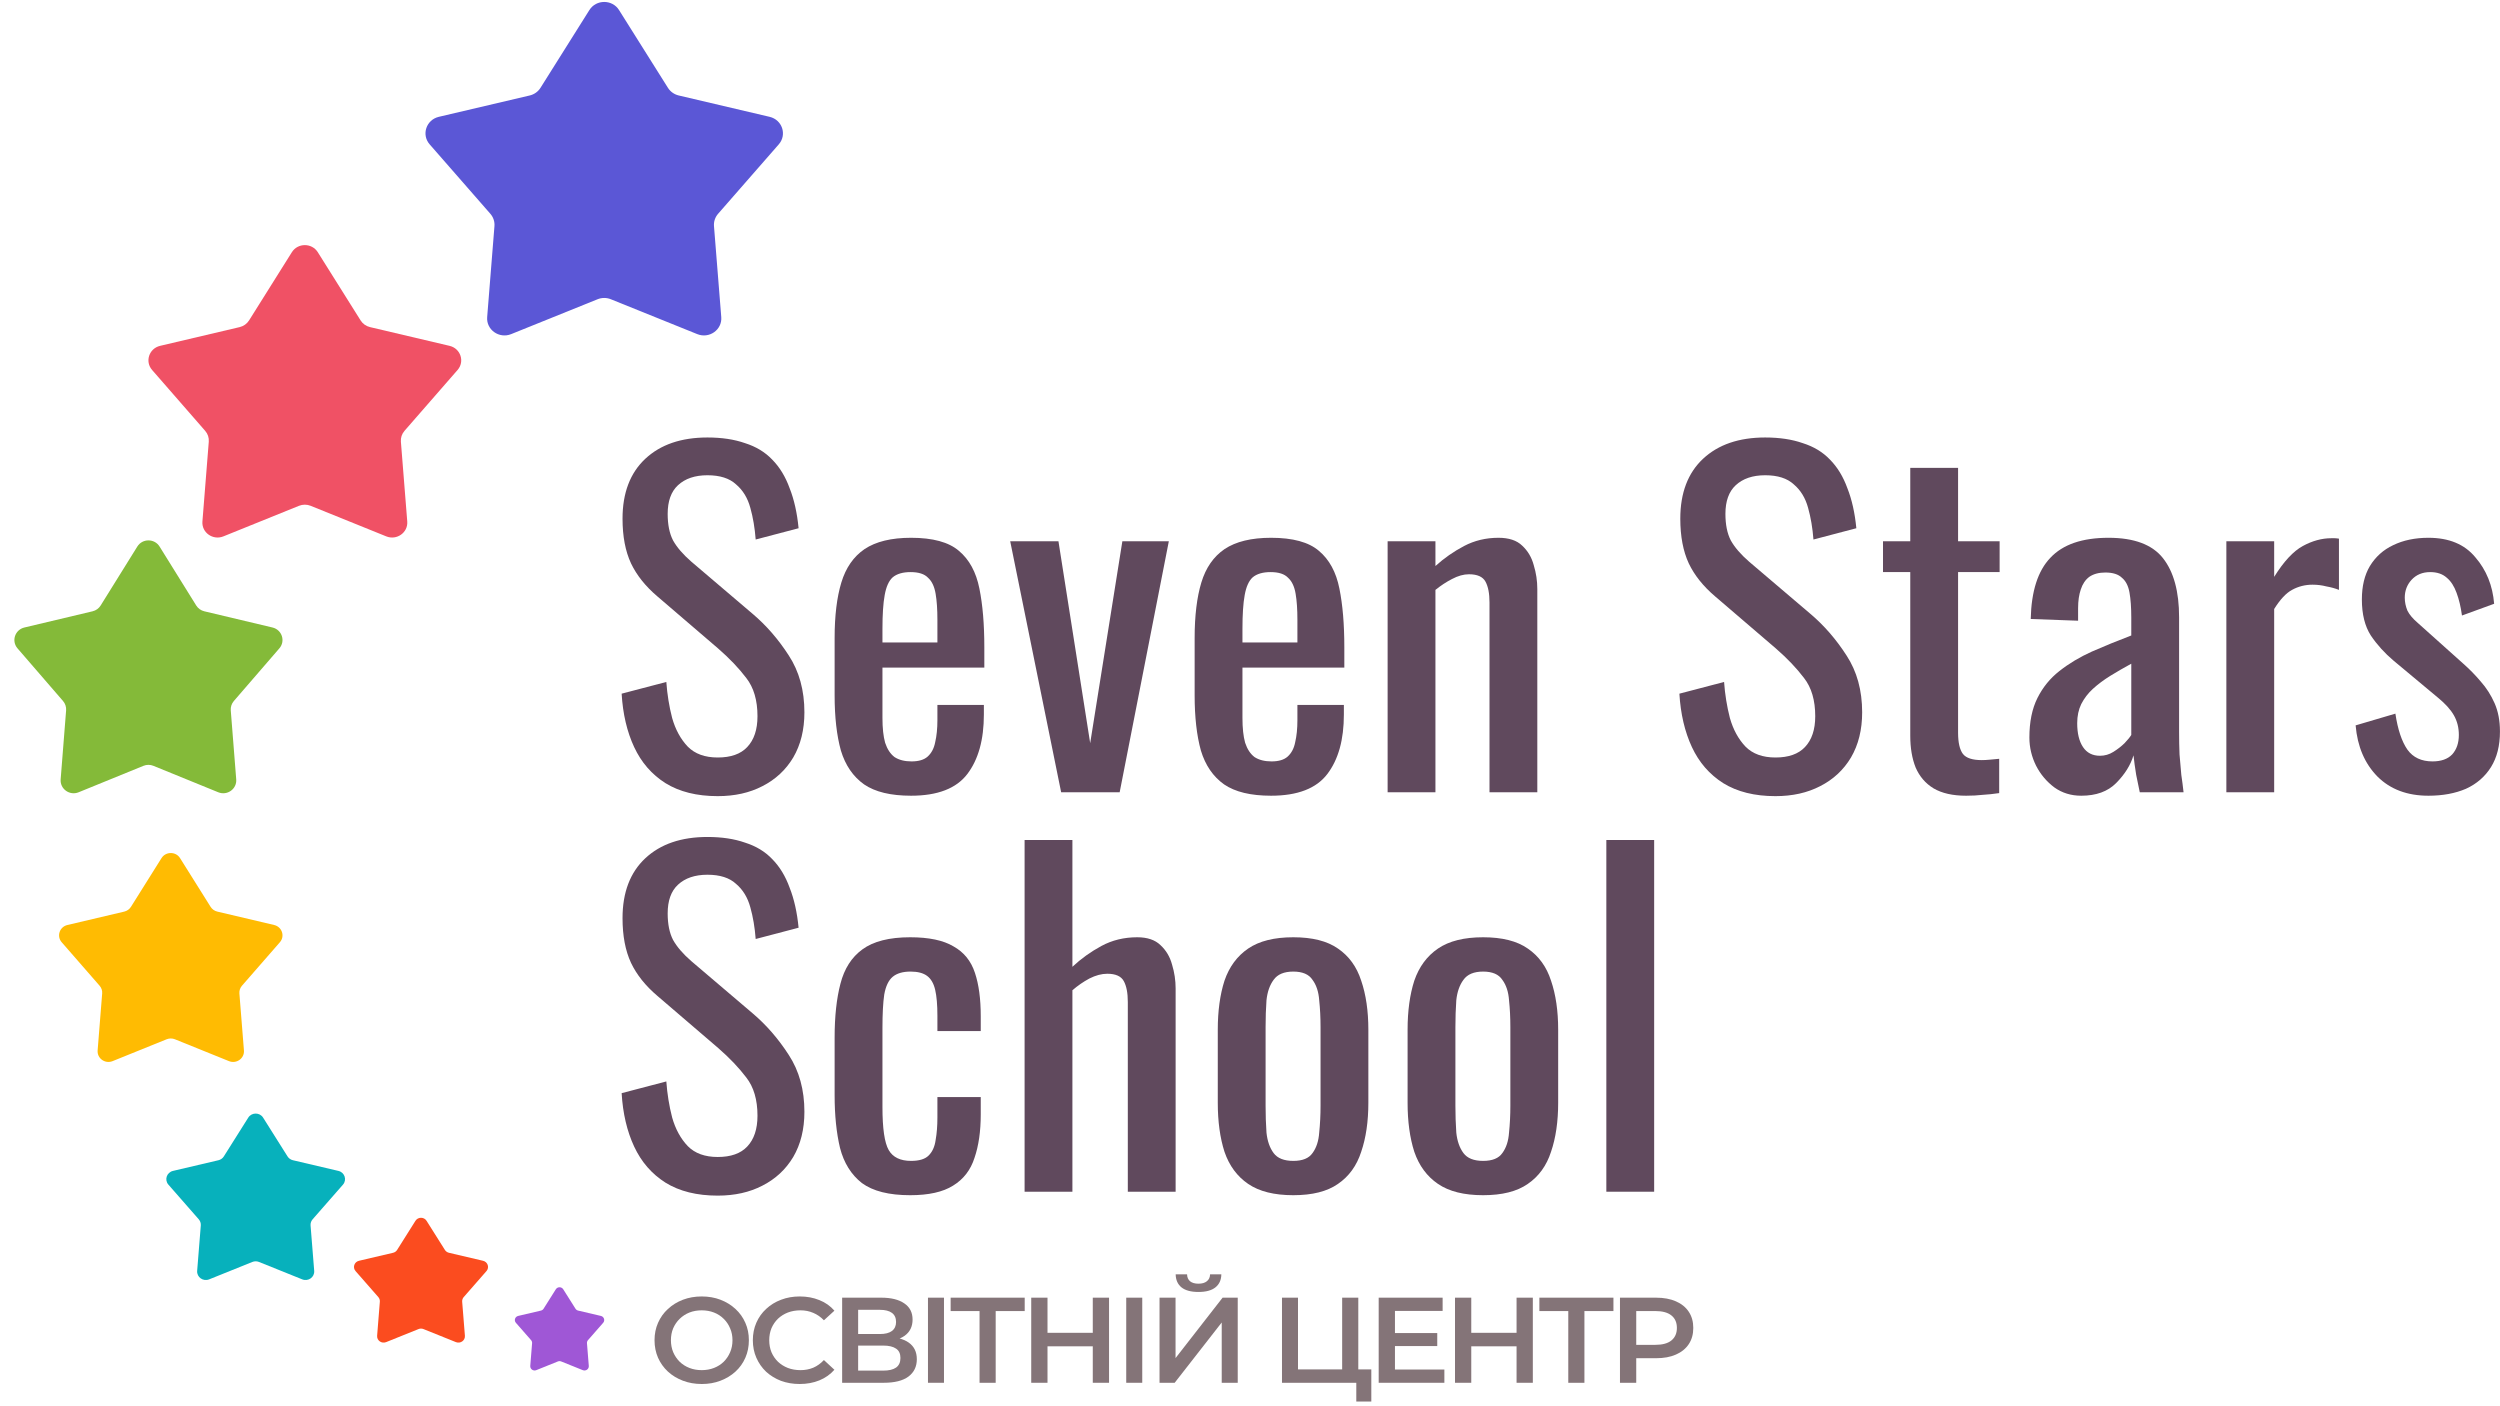 <svg xmlns="http://www.w3.org/2000/svg" width="160" height="90" viewBox="0 0 160 90" fill="none"><path d="M45.934 50.953C44.599 50.953 43.484 50.675 42.588 50.12C41.711 49.564 41.044 48.795 40.586 47.813C40.128 46.831 39.861 45.692 39.785 44.395L42.645 43.645C42.702 44.441 42.826 45.21 43.017 45.951C43.227 46.692 43.56 47.304 44.018 47.785C44.475 48.248 45.114 48.48 45.934 48.48C46.773 48.48 47.402 48.258 47.821 47.813C48.26 47.35 48.479 46.692 48.479 45.84C48.479 44.821 48.241 44.006 47.764 43.395C47.287 42.765 46.687 42.135 45.962 41.505L42.073 38.17C41.31 37.522 40.748 36.817 40.386 36.058C40.023 35.28 39.842 34.326 39.842 33.195C39.842 31.547 40.329 30.268 41.301 29.36C42.273 28.453 43.598 27.999 45.276 27.999C46.191 27.999 46.992 28.119 47.678 28.36C48.384 28.582 48.965 28.934 49.423 29.416C49.899 29.898 50.271 30.509 50.538 31.25C50.824 31.973 51.015 32.825 51.11 33.807L48.364 34.529C48.307 33.788 48.193 33.112 48.021 32.501C47.85 31.871 47.545 31.37 47.106 31C46.687 30.611 46.077 30.416 45.276 30.416C44.475 30.416 43.846 30.63 43.389 31.056C42.95 31.463 42.731 32.075 42.731 32.89C42.731 33.575 42.845 34.14 43.074 34.585C43.322 35.03 43.713 35.483 44.246 35.947L48.164 39.282C49.041 40.023 49.813 40.912 50.481 41.949C51.148 42.968 51.482 44.182 51.482 45.59C51.482 46.702 51.243 47.665 50.767 48.48C50.29 49.277 49.632 49.888 48.794 50.314C47.974 50.74 47.02 50.953 45.934 50.953Z" fill="#60495D"></path><path d="M58.307 50.926C57.01 50.926 56.009 50.685 55.304 50.203C54.599 49.703 54.103 48.98 53.817 48.035C53.55 47.072 53.416 45.896 53.416 44.506V40.838C53.416 39.411 53.559 38.225 53.846 37.281C54.132 36.336 54.627 35.623 55.333 35.141C56.057 34.659 57.048 34.418 58.307 34.418C59.699 34.418 60.718 34.696 61.367 35.252C62.034 35.808 62.472 36.614 62.682 37.67C62.892 38.707 62.997 39.958 62.997 41.421V42.727H56.477V45.951C56.477 46.6 56.534 47.128 56.648 47.535C56.782 47.943 56.982 48.248 57.249 48.452C57.535 48.638 57.897 48.73 58.335 48.73C58.793 48.73 59.136 48.628 59.365 48.425C59.613 48.202 59.775 47.897 59.851 47.507C59.946 47.1 59.994 46.627 59.994 46.09V45.117H62.968V45.729C62.968 47.341 62.615 48.61 61.91 49.536C61.205 50.462 60.004 50.926 58.307 50.926ZM56.477 41.116H59.994V39.671C59.994 39.004 59.956 38.448 59.88 38.003C59.803 37.54 59.641 37.197 59.393 36.975C59.165 36.734 58.793 36.614 58.278 36.614C57.782 36.614 57.401 36.725 57.134 36.947C56.886 37.169 56.715 37.549 56.62 38.087C56.524 38.605 56.477 39.328 56.477 40.254V41.116Z" fill="#60495D"></path><path d="M67.913 50.703L64.653 34.641H67.741L69.772 47.563L71.831 34.641H74.805L71.659 50.703H67.913Z" fill="#60495D"></path><path d="M81.347 50.926C80.05 50.926 79.049 50.685 78.344 50.203C77.639 49.703 77.143 48.98 76.857 48.035C76.59 47.072 76.457 45.896 76.457 44.506V40.838C76.457 39.411 76.6 38.225 76.886 37.281C77.172 36.336 77.667 35.623 78.373 35.141C79.097 34.659 80.089 34.418 81.347 34.418C82.739 34.418 83.759 34.696 84.407 35.252C85.074 35.808 85.513 36.614 85.722 37.67C85.932 38.707 86.037 39.958 86.037 41.421V42.727H79.517V45.951C79.517 46.6 79.574 47.128 79.688 47.535C79.822 47.943 80.022 48.248 80.289 48.452C80.575 48.638 80.937 48.73 81.376 48.73C81.833 48.73 82.176 48.628 82.405 48.425C82.653 48.202 82.815 47.897 82.891 47.507C82.987 47.1 83.034 46.627 83.034 46.09V45.117H86.008V45.729C86.008 47.341 85.656 48.61 84.95 49.536C84.245 50.462 83.044 50.926 81.347 50.926ZM79.517 41.116H83.034V39.671C83.034 39.004 82.996 38.448 82.92 38.003C82.844 37.54 82.681 37.197 82.434 36.975C82.205 36.734 81.833 36.614 81.318 36.614C80.823 36.614 80.441 36.725 80.174 36.947C79.927 37.169 79.755 37.549 79.66 38.087C79.564 38.605 79.517 39.328 79.517 40.254V41.116Z" fill="#60495D"></path><path d="M88.808 50.703V34.641H91.868V36.225C92.421 35.724 93.031 35.298 93.698 34.946C94.365 34.594 95.1 34.418 95.9 34.418C96.567 34.418 97.073 34.585 97.416 34.918C97.778 35.252 98.026 35.669 98.159 36.169C98.312 36.669 98.388 37.179 98.388 37.697V50.703H95.328V38.559C95.328 37.985 95.243 37.54 95.071 37.225C94.899 36.91 94.547 36.753 94.013 36.753C93.67 36.753 93.307 36.855 92.926 37.058C92.564 37.244 92.211 37.475 91.868 37.753V50.703H88.808Z" fill="#60495D"></path><path d="M113.63 50.953C112.295 50.953 111.18 50.675 110.284 50.12C109.407 49.564 108.74 48.795 108.282 47.813C107.825 46.831 107.558 45.692 107.481 44.395L110.341 43.645C110.398 44.441 110.522 45.21 110.713 45.951C110.923 46.692 111.256 47.304 111.714 47.785C112.171 48.248 112.81 48.48 113.63 48.48C114.469 48.48 115.098 48.258 115.517 47.813C115.956 47.35 116.175 46.692 116.175 45.84C116.175 44.821 115.937 44.006 115.46 43.395C114.984 42.765 114.383 42.135 113.659 41.505L109.769 38.17C109.007 37.522 108.444 36.817 108.082 36.058C107.72 35.28 107.539 34.326 107.539 33.195C107.539 31.547 108.025 30.268 108.997 29.36C109.969 28.453 111.294 27.999 112.972 27.999C113.887 27.999 114.688 28.119 115.374 28.36C116.08 28.582 116.661 28.934 117.119 29.416C117.595 29.898 117.967 30.509 118.234 31.25C118.52 31.973 118.711 32.825 118.806 33.807L116.061 34.529C116.004 33.788 115.889 33.112 115.718 32.501C115.546 31.871 115.241 31.37 114.802 31C114.383 30.611 113.773 30.416 112.972 30.416C112.171 30.416 111.542 30.63 111.085 31.056C110.646 31.463 110.427 32.075 110.427 32.89C110.427 33.575 110.541 34.14 110.77 34.585C111.018 35.03 111.409 35.483 111.943 35.947L115.861 39.282C116.738 40.023 117.51 40.912 118.177 41.949C118.844 42.968 119.178 44.182 119.178 45.59C119.178 46.702 118.94 47.665 118.463 48.48C117.986 49.277 117.329 49.888 116.49 50.314C115.67 50.74 114.717 50.953 113.63 50.953Z" fill="#60495D"></path><path d="M125.831 50.926C124.973 50.926 124.278 50.768 123.744 50.453C123.229 50.138 122.848 49.694 122.6 49.119C122.371 48.545 122.257 47.869 122.257 47.091V36.614H120.512V34.641H122.257V29.944H125.317V34.641H127.976V36.614H125.317V46.896C125.317 47.526 125.421 47.98 125.631 48.258C125.841 48.517 126.241 48.647 126.832 48.647C126.985 48.647 127.156 48.638 127.347 48.619C127.557 48.6 127.757 48.582 127.948 48.563V50.759C127.566 50.815 127.214 50.852 126.889 50.87C126.565 50.907 126.213 50.926 125.831 50.926Z" fill="#60495D"></path><path d="M133.199 50.926C132.55 50.926 131.978 50.75 131.483 50.398C130.987 50.027 130.596 49.564 130.31 49.008C130.024 48.434 129.881 47.832 129.881 47.202C129.881 46.201 130.053 45.358 130.396 44.673C130.739 43.987 131.206 43.413 131.797 42.95C132.407 42.468 133.103 42.051 133.885 41.699C134.686 41.347 135.525 41.005 136.402 40.671V39.532C136.402 38.883 136.363 38.346 136.287 37.92C136.211 37.494 136.049 37.179 135.801 36.975C135.572 36.753 135.22 36.641 134.743 36.641C134.323 36.641 133.98 36.734 133.713 36.919C133.466 37.105 133.284 37.373 133.17 37.725C133.056 38.059 132.998 38.457 132.998 38.92V39.726L129.967 39.615C130.005 37.836 130.425 36.53 131.225 35.697C132.026 34.844 133.265 34.418 134.943 34.418C136.583 34.418 137.746 34.854 138.432 35.724C139.118 36.595 139.462 37.855 139.462 39.504V46.84C139.462 47.341 139.471 47.822 139.49 48.286C139.528 48.749 139.566 49.184 139.604 49.592C139.662 49.981 139.709 50.351 139.747 50.703H136.945C136.888 50.407 136.811 50.036 136.716 49.592C136.64 49.129 136.583 48.712 136.545 48.341C136.354 48.971 135.982 49.564 135.429 50.12C134.895 50.657 134.152 50.926 133.199 50.926ZM134.4 48.369C134.705 48.369 134.991 48.286 135.258 48.119C135.525 47.952 135.763 47.767 135.973 47.563C136.182 47.341 136.325 47.165 136.402 47.035V42.477C135.925 42.737 135.477 42.996 135.057 43.255C134.638 43.515 134.266 43.793 133.942 44.089C133.637 44.367 133.389 44.691 133.199 45.062C133.027 45.414 132.941 45.822 132.941 46.285C132.941 46.933 133.065 47.443 133.313 47.813C133.561 48.184 133.923 48.369 134.4 48.369Z" fill="#60495D"></path><path d="M142.487 50.703V34.641H145.547V36.919C146.157 35.937 146.767 35.28 147.377 34.946C147.987 34.613 148.597 34.446 149.207 34.446C149.283 34.446 149.35 34.446 149.407 34.446C149.484 34.446 149.579 34.455 149.693 34.474V37.753C149.464 37.66 149.198 37.586 148.892 37.531C148.607 37.457 148.311 37.42 148.006 37.42C147.529 37.42 147.091 37.531 146.69 37.753C146.309 37.957 145.928 38.364 145.547 38.976V50.703H142.487Z" fill="#60495D"></path><path d="M155.421 50.926C154.067 50.926 152.981 50.518 152.161 49.703C151.341 48.869 150.874 47.776 150.76 46.424L153.305 45.673C153.457 46.692 153.715 47.461 154.077 47.98C154.439 48.48 154.973 48.73 155.678 48.73C156.231 48.73 156.651 48.582 156.937 48.286C157.223 47.971 157.366 47.554 157.366 47.035C157.366 46.572 157.261 46.155 157.051 45.784C156.841 45.414 156.498 45.034 156.022 44.645L153.19 42.283C152.618 41.801 152.132 41.264 151.732 40.671C151.351 40.078 151.16 39.309 151.16 38.364C151.16 37.512 151.332 36.799 151.675 36.225C152.037 35.632 152.533 35.187 153.162 34.891C153.81 34.576 154.563 34.418 155.421 34.418C156.737 34.418 157.737 34.835 158.424 35.669C159.129 36.484 159.53 37.475 159.625 38.642L157.566 39.393C157.49 38.837 157.375 38.355 157.223 37.948C157.07 37.522 156.86 37.197 156.594 36.975C156.327 36.734 155.974 36.614 155.535 36.614C155.04 36.614 154.639 36.78 154.334 37.114C154.048 37.429 153.905 37.809 153.905 38.253C153.905 38.531 153.963 38.809 154.077 39.087C154.21 39.346 154.43 39.606 154.735 39.865L157.652 42.477C158.052 42.829 158.424 43.209 158.767 43.617C159.129 44.024 159.425 44.488 159.654 45.006C159.882 45.525 159.997 46.127 159.997 46.813C159.997 47.721 159.806 48.48 159.425 49.092C159.043 49.703 158.51 50.166 157.823 50.481C157.137 50.777 156.336 50.926 155.421 50.926Z" fill="#60495D"></path><path d="M45.934 76.52C44.599 76.52 43.484 76.243 42.588 75.687C41.711 75.131 41.044 74.362 40.586 73.38C40.128 72.398 39.861 71.259 39.785 69.962L42.645 69.212C42.702 70.008 42.826 70.777 43.017 71.518C43.227 72.259 43.56 72.871 44.018 73.352C44.475 73.816 45.114 74.047 45.934 74.047C46.773 74.047 47.402 73.825 47.821 73.38C48.26 72.917 48.479 72.259 48.479 71.407C48.479 70.388 48.241 69.573 47.764 68.962C47.287 68.332 46.687 67.702 45.962 67.072L42.073 63.737C41.31 63.089 40.748 62.385 40.386 61.625C40.023 60.847 39.842 59.893 39.842 58.763C39.842 57.114 40.329 55.835 41.301 54.927C42.273 54.02 43.598 53.566 45.276 53.566C46.191 53.566 46.992 53.686 47.678 53.927C48.384 54.149 48.965 54.501 49.423 54.983C49.899 55.465 50.271 56.076 50.538 56.817C50.824 57.54 51.015 58.392 51.11 59.374L48.364 60.096C48.307 59.355 48.193 58.679 48.021 58.068C47.85 57.438 47.545 56.938 47.106 56.567C46.687 56.178 46.077 55.983 45.276 55.983C44.475 55.983 43.846 56.197 43.389 56.623C42.95 57.03 42.731 57.642 42.731 58.457C42.731 59.142 42.845 59.707 43.074 60.152C43.322 60.597 43.713 61.051 44.246 61.514L48.164 64.849C49.041 65.59 49.813 66.479 50.481 67.516C51.148 68.535 51.482 69.749 51.482 71.157C51.482 72.269 51.243 73.232 50.767 74.047C50.29 74.844 49.632 75.455 48.794 75.881C47.974 76.307 47.02 76.52 45.934 76.52Z" fill="#60495D"></path><path d="M58.249 76.493C56.896 76.493 55.866 76.233 55.161 75.715C54.475 75.177 54.008 74.427 53.76 73.464C53.531 72.5 53.416 71.379 53.416 70.101V66.405C53.416 65.052 53.54 63.904 53.788 62.959C54.036 61.995 54.503 61.264 55.19 60.763C55.895 60.245 56.915 59.985 58.249 59.985C59.451 59.985 60.375 60.18 61.023 60.569C61.691 60.939 62.148 61.505 62.396 62.264C62.644 63.005 62.768 63.931 62.768 65.043V65.988H59.994V65.015C59.994 64.311 59.946 63.755 59.851 63.348C59.756 62.94 59.584 62.644 59.336 62.459C59.088 62.273 58.736 62.181 58.278 62.181C57.782 62.181 57.401 62.292 57.134 62.514C56.867 62.736 56.686 63.116 56.591 63.654C56.515 64.172 56.477 64.886 56.477 65.793V70.851C56.477 72.222 56.61 73.139 56.877 73.603C57.144 74.066 57.62 74.297 58.307 74.297C58.822 74.297 59.193 74.186 59.422 73.964C59.67 73.723 59.822 73.389 59.88 72.963C59.956 72.537 59.994 72.055 59.994 71.518V70.212H62.768V71.324C62.768 72.398 62.635 73.325 62.368 74.103C62.12 74.881 61.662 75.474 60.995 75.881C60.347 76.289 59.432 76.493 58.249 76.493Z" fill="#60495D"></path><path d="M65.574 76.27V53.76H68.634V61.875C69.187 61.356 69.807 60.912 70.493 60.541C71.18 60.17 71.942 59.985 72.781 59.985C73.429 59.985 73.925 60.152 74.268 60.486C74.63 60.819 74.878 61.236 75.012 61.736C75.164 62.236 75.24 62.746 75.24 63.264V76.27H72.18V64.126C72.18 63.552 72.095 63.107 71.923 62.792C71.751 62.477 71.399 62.32 70.865 62.32C70.503 62.32 70.121 62.422 69.721 62.625C69.34 62.829 68.978 63.079 68.634 63.376V76.27H65.574Z" fill="#60495D"></path><path d="M82.77 76.493C81.55 76.493 80.588 76.252 79.882 75.77C79.177 75.288 78.671 74.603 78.367 73.714C78.081 72.824 77.938 71.778 77.938 70.573V65.905C77.938 64.7 78.081 63.654 78.367 62.764C78.671 61.875 79.177 61.19 79.882 60.708C80.588 60.226 81.55 59.985 82.77 59.985C83.991 59.985 84.944 60.226 85.63 60.708C86.336 61.19 86.831 61.875 87.117 62.764C87.422 63.654 87.575 64.7 87.575 65.905V70.573C87.575 71.778 87.422 72.824 87.117 73.714C86.831 74.603 86.336 75.288 85.63 75.77C84.944 76.252 83.991 76.493 82.77 76.493ZM82.77 74.297C83.362 74.297 83.771 74.13 84 73.797C84.248 73.464 84.391 73.028 84.429 72.491C84.486 71.935 84.515 71.361 84.515 70.768V65.738C84.515 65.126 84.486 64.552 84.429 64.015C84.391 63.478 84.248 63.042 84 62.709C83.771 62.357 83.362 62.181 82.77 62.181C82.18 62.181 81.76 62.357 81.512 62.709C81.264 63.042 81.112 63.478 81.055 64.015C81.016 64.552 80.998 65.126 80.998 65.738V70.768C80.998 71.361 81.016 71.935 81.055 72.491C81.112 73.028 81.264 73.464 81.512 73.797C81.76 74.13 82.18 74.297 82.77 74.297Z" fill="#60495D"></path><path d="M94.919 76.493C93.699 76.493 92.736 76.252 92.031 75.77C91.325 75.288 90.82 74.603 90.515 73.714C90.229 72.824 90.086 71.778 90.086 70.573V65.905C90.086 64.7 90.229 63.654 90.515 62.764C90.82 61.875 91.325 61.19 92.031 60.708C92.736 60.226 93.699 59.985 94.919 59.985C96.139 59.985 97.092 60.226 97.779 60.708C98.484 61.19 98.98 61.875 99.266 62.764C99.571 63.654 99.723 64.7 99.723 65.905V70.573C99.723 71.778 99.571 72.824 99.266 73.714C98.98 74.603 98.484 75.288 97.779 75.77C97.092 76.252 96.139 76.493 94.919 76.493ZM94.919 74.297C95.51 74.297 95.92 74.13 96.149 73.797C96.397 73.464 96.54 73.028 96.578 72.491C96.635 71.935 96.663 71.361 96.663 70.768V65.738C96.663 65.126 96.635 64.552 96.578 64.015C96.54 63.478 96.397 63.042 96.149 62.709C95.92 62.357 95.51 62.181 94.919 62.181C94.328 62.181 93.909 62.357 93.661 62.709C93.413 63.042 93.26 63.478 93.203 64.015C93.165 64.552 93.146 65.126 93.146 65.738V70.768C93.146 71.361 93.165 71.935 93.203 72.491C93.26 73.028 93.413 73.464 93.661 73.797C93.909 74.13 94.328 74.297 94.919 74.297Z" fill="#60495D"></path><path d="M102.806 76.27V53.76H105.866V76.27H102.806Z" fill="#60495D"></path><path d="M44.917 88.576C44.479 88.576 44.076 88.506 43.708 88.366C43.339 88.226 43.019 88.031 42.747 87.782C42.474 87.528 42.264 87.232 42.114 86.895C41.965 86.553 41.89 86.179 41.89 85.775C41.89 85.37 41.965 84.999 42.114 84.662C42.264 84.32 42.474 84.024 42.747 83.775C43.019 83.521 43.339 83.324 43.708 83.183C44.076 83.043 44.476 82.973 44.909 82.973C45.346 82.973 45.747 83.043 46.11 83.183C46.478 83.324 46.798 83.521 47.071 83.775C47.343 84.024 47.554 84.32 47.703 84.662C47.853 84.999 47.928 85.37 47.928 85.775C47.928 86.179 47.853 86.553 47.703 86.895C47.554 87.237 47.343 87.533 47.071 87.782C46.798 88.031 46.478 88.226 46.11 88.366C45.747 88.506 45.349 88.576 44.917 88.576ZM44.909 87.689C45.192 87.689 45.453 87.642 45.694 87.549C45.934 87.455 46.142 87.323 46.318 87.152C46.494 86.976 46.63 86.773 46.727 86.545C46.828 86.312 46.879 86.055 46.879 85.775C46.879 85.495 46.828 85.24 46.727 85.012C46.63 84.779 46.494 84.576 46.318 84.405C46.142 84.229 45.934 84.094 45.694 84.001C45.453 83.907 45.192 83.861 44.909 83.861C44.626 83.861 44.364 83.907 44.124 84.001C43.889 84.094 43.681 84.229 43.499 84.405C43.323 84.576 43.184 84.779 43.083 85.012C42.987 85.24 42.939 85.495 42.939 85.775C42.939 86.05 42.987 86.304 43.083 86.537C43.184 86.771 43.323 86.976 43.499 87.152C43.676 87.323 43.884 87.455 44.124 87.549C44.364 87.642 44.626 87.689 44.909 87.689Z" fill="#847478"></path><path d="M51.176 88.576C50.749 88.576 50.352 88.508 49.983 88.374C49.62 88.234 49.303 88.039 49.03 87.79C48.764 87.536 48.555 87.237 48.406 86.895C48.256 86.553 48.182 86.179 48.182 85.775C48.182 85.37 48.256 84.996 48.406 84.654C48.555 84.312 48.766 84.016 49.038 83.767C49.311 83.513 49.628 83.318 49.991 83.183C50.354 83.043 50.752 82.973 51.184 82.973C51.644 82.973 52.062 83.051 52.441 83.207C52.821 83.357 53.141 83.583 53.402 83.884L52.73 84.499C52.527 84.286 52.3 84.128 52.049 84.024C51.798 83.915 51.526 83.861 51.232 83.861C50.939 83.861 50.669 83.907 50.424 84.001C50.184 84.094 49.973 84.226 49.791 84.397C49.615 84.569 49.476 84.771 49.375 85.004C49.279 85.238 49.231 85.495 49.231 85.775C49.231 86.055 49.279 86.312 49.375 86.545C49.476 86.778 49.615 86.981 49.791 87.152C49.973 87.323 50.184 87.455 50.424 87.549C50.669 87.642 50.939 87.689 51.232 87.689C51.526 87.689 51.798 87.637 52.049 87.533C52.3 87.424 52.527 87.261 52.73 87.043L53.402 87.665C53.141 87.961 52.821 88.187 52.441 88.343C52.062 88.498 51.641 88.576 51.176 88.576Z" fill="#847478"></path><path d="M53.897 88.498V83.051H56.403C57.033 83.051 57.524 83.173 57.876 83.417C58.228 83.656 58.405 84.001 58.405 84.452C58.405 84.898 58.236 85.243 57.9 85.487C57.564 85.725 57.121 85.845 56.571 85.845L56.715 85.565C57.34 85.565 57.823 85.686 58.164 85.93C58.506 86.174 58.677 86.527 58.677 86.989C58.677 87.461 58.498 87.832 58.14 88.101C57.783 88.366 57.254 88.498 56.555 88.498H53.897ZM54.921 87.72H56.523C56.886 87.72 57.161 87.655 57.348 87.525C57.535 87.391 57.628 87.186 57.628 86.911C57.628 86.636 57.535 86.436 57.348 86.312C57.161 86.182 56.886 86.117 56.523 86.117H54.921V87.72ZM54.921 85.378H56.315C56.651 85.378 56.907 85.313 57.083 85.183C57.26 85.048 57.348 84.856 57.348 84.608C57.348 84.348 57.26 84.154 57.083 84.024C56.907 83.894 56.651 83.829 56.315 83.829H54.921V85.378Z" fill="#847478"></path><path d="M59.39 88.498V83.051H60.415V88.498H59.39Z" fill="#847478"></path><path d="M62.691 88.498V83.658L62.939 83.907H60.841V83.051H65.581V83.907H63.483L63.724 83.658V88.498H62.691Z" fill="#847478"></path><path d="M69.938 83.051H70.979V88.498H69.938V83.051ZM67.04 88.498H65.999V83.051H67.04V88.498ZM70.018 86.164H66.952V85.3H70.018V86.164Z" fill="#847478"></path><path d="M72.079 88.498V83.051H73.104V88.498H72.079Z" fill="#847478"></path><path d="M74.21 88.498V83.051H75.235V86.918L78.246 83.051H79.215V88.498H78.19V84.639L75.179 88.498H74.21ZM76.701 82.686C76.22 82.686 75.857 82.587 75.612 82.39C75.372 82.193 75.249 81.915 75.243 81.557H75.972C75.977 81.749 76.041 81.897 76.164 82.001C76.292 82.105 76.471 82.156 76.701 82.156C76.93 82.156 77.109 82.105 77.237 82.001C77.371 81.897 77.44 81.749 77.445 81.557H78.166C78.161 81.915 78.035 82.193 77.79 82.39C77.544 82.587 77.181 82.686 76.701 82.686Z" fill="#847478"></path><path d="M82.047 88.498V83.051H83.072V87.642H85.898V83.051H86.931V88.498H82.047ZM86.803 89.696V88.249L87.035 88.498H85.898V87.642H87.764V89.696H86.803Z" fill="#847478"></path><path d="M89.197 85.316H91.984V86.148H89.197V85.316ZM89.277 87.65H92.44V88.498H88.236V83.051H92.328V83.899H89.277V87.65Z" fill="#847478"></path><path d="M97.06 83.051H98.101V88.498H97.06V83.051ZM94.161 88.498H93.12V83.051H94.161V88.498ZM97.14 86.164H94.073V85.3H97.14V86.164Z" fill="#847478"></path><path d="M100.37 88.498V83.658L100.618 83.907H98.52V83.051H103.26V83.907H101.162L101.403 83.658V88.498H100.37Z" fill="#847478"></path><path d="M103.678 88.498V83.051H105.984C106.48 83.051 106.905 83.129 107.257 83.285C107.615 83.44 107.89 83.663 108.082 83.954C108.274 84.244 108.37 84.589 108.37 84.989C108.37 85.388 108.274 85.733 108.082 86.024C107.89 86.314 107.615 86.537 107.257 86.693C106.905 86.849 106.48 86.926 105.984 86.926H104.254L104.719 86.452V88.498H103.678ZM104.719 86.561L104.254 86.07H105.936C106.395 86.07 106.739 85.977 106.969 85.79C107.204 85.598 107.321 85.331 107.321 84.989C107.321 84.641 107.204 84.374 106.969 84.187C106.739 84.001 106.395 83.907 105.936 83.907H104.254L104.719 83.409V86.561Z" fill="#847478"></path><path d="M39.618 0.643C39.184 -0.048 38.156 -0.048 37.721 0.643L34.591 5.622C34.437 5.867 34.189 6.042 33.903 6.11L28.084 7.477C27.277 7.667 26.959 8.621 27.498 9.238L31.382 13.682C31.573 13.901 31.668 14.185 31.645 14.472L31.179 20.296C31.114 21.104 31.946 21.694 32.714 21.384L38.245 19.152C38.517 19.042 38.823 19.042 39.095 19.152L44.626 21.384C45.394 21.694 46.225 21.104 46.161 20.296L45.695 14.472C45.672 14.185 45.767 13.901 45.958 13.682L49.842 9.238C50.381 8.621 50.063 7.667 49.256 7.477L43.437 6.11C43.151 6.042 42.903 5.867 42.749 5.622L39.618 0.643Z" fill="#5B57D6"></path><path d="M20.339 16.142C19.959 15.536 19.059 15.536 18.679 16.142L15.94 20.507C15.805 20.722 15.589 20.876 15.338 20.935L10.247 22.134C9.54 22.301 9.262 23.138 9.734 23.678L13.132 27.575C13.3 27.767 13.382 28.016 13.362 28.268L12.955 33.374C12.898 34.083 13.626 34.6 14.298 34.328L19.137 32.371C19.376 32.275 19.643 32.275 19.881 32.371L24.721 34.328C25.392 34.6 26.121 34.083 26.064 33.374L25.657 28.268C25.637 28.016 25.719 27.767 25.887 27.575L29.285 23.678C29.756 23.138 29.479 22.301 28.772 22.134L23.681 20.935C23.43 20.876 23.213 20.722 23.079 20.507L20.339 16.142Z" fill="#F05165"></path><path d="M10.212 34.978C9.886 34.454 9.115 34.454 8.789 34.978L6.441 38.753C6.325 38.939 6.14 39.072 5.925 39.123L1.561 40.16C0.955 40.304 0.717 41.028 1.121 41.495L4.034 44.865C4.178 45.031 4.248 45.246 4.231 45.464L3.882 49.88C3.834 50.493 4.458 50.94 5.033 50.705L9.181 49.013C9.386 48.929 9.615 48.929 9.819 49.013L13.967 50.705C14.543 50.94 15.167 50.493 15.118 49.88L14.769 45.464C14.752 45.246 14.823 45.031 14.966 44.865L17.879 41.495C18.284 41.028 18.045 40.304 17.44 40.16L13.076 39.123C12.861 39.072 12.675 38.939 12.559 38.753L10.212 34.978Z" fill="#84BA39"></path><path d="M11.523 54.919C11.252 54.486 10.609 54.486 10.337 54.919L8.381 58.038C8.284 58.191 8.13 58.301 7.951 58.343L4.314 59.2C3.809 59.319 3.611 59.917 3.948 60.303L6.375 63.087C6.495 63.224 6.554 63.402 6.539 63.582L6.248 67.23C6.208 67.737 6.728 68.106 7.207 67.912L10.664 66.514C10.835 66.445 11.026 66.445 11.196 66.514L14.653 67.912C15.132 68.106 15.652 67.737 15.612 67.23L15.321 63.582C15.307 63.402 15.366 63.224 15.485 63.087L17.913 60.303C18.25 59.917 18.051 59.319 17.546 59.2L13.91 58.343C13.73 58.301 13.576 58.191 13.479 58.038L11.523 54.919Z" fill="#FFBB02"></path><path d="M16.838 71.527C16.621 71.182 16.107 71.182 15.889 71.527L14.324 74.012C14.247 74.134 14.123 74.222 13.98 74.255L11.071 74.938C10.667 75.032 10.508 75.509 10.778 75.817L12.72 78.035C12.815 78.144 12.863 78.286 12.851 78.429L12.618 81.336C12.586 81.739 13.002 82.034 13.386 81.879L16.151 80.765C16.287 80.71 16.44 80.71 16.576 80.765L19.342 81.879C19.726 82.034 20.142 81.739 20.109 81.336L19.876 78.429C19.865 78.286 19.912 78.144 20.008 78.035L21.95 75.817C22.219 75.509 22.06 75.032 21.657 74.938L18.747 74.255C18.604 74.222 18.48 74.134 18.403 74.012L16.838 71.527Z" fill="#07B1BC"></path><path d="M27.3 78.132C27.138 77.873 26.752 77.873 26.589 78.132L25.415 79.996C25.357 80.087 25.265 80.153 25.157 80.178L22.975 80.69C22.672 80.761 22.553 81.118 22.755 81.349L24.212 83.013C24.284 83.095 24.319 83.201 24.31 83.309L24.136 85.489C24.111 85.791 24.424 86.012 24.711 85.896L26.785 85.061C26.887 85.019 27.002 85.019 27.104 85.061L29.178 85.896C29.466 86.012 29.778 85.791 29.754 85.489L29.579 83.309C29.571 83.201 29.606 83.095 29.678 83.013L31.134 81.349C31.337 81.118 31.217 80.761 30.915 80.69L28.733 80.178C28.625 80.153 28.532 80.087 28.474 79.996L27.3 78.132Z" fill="#FB4C1F"></path><path d="M36.047 82.514C35.939 82.341 35.682 82.341 35.573 82.514L34.79 83.756C34.752 83.817 34.69 83.861 34.618 83.878L33.164 84.219C32.962 84.266 32.882 84.505 33.017 84.659L33.988 85.768C34.036 85.822 34.059 85.893 34.054 85.965L33.937 87.418C33.921 87.62 34.129 87.767 34.321 87.69L35.704 87.133C35.772 87.105 35.848 87.105 35.916 87.133L37.299 87.69C37.491 87.767 37.699 87.62 37.683 87.418L37.566 85.965C37.561 85.893 37.584 85.822 37.632 85.768L38.603 84.659C38.738 84.505 38.658 84.266 38.457 84.219L37.002 83.878C36.93 83.861 36.868 83.817 36.83 83.756L36.047 82.514Z" fill="#9F57D6"></path></svg>